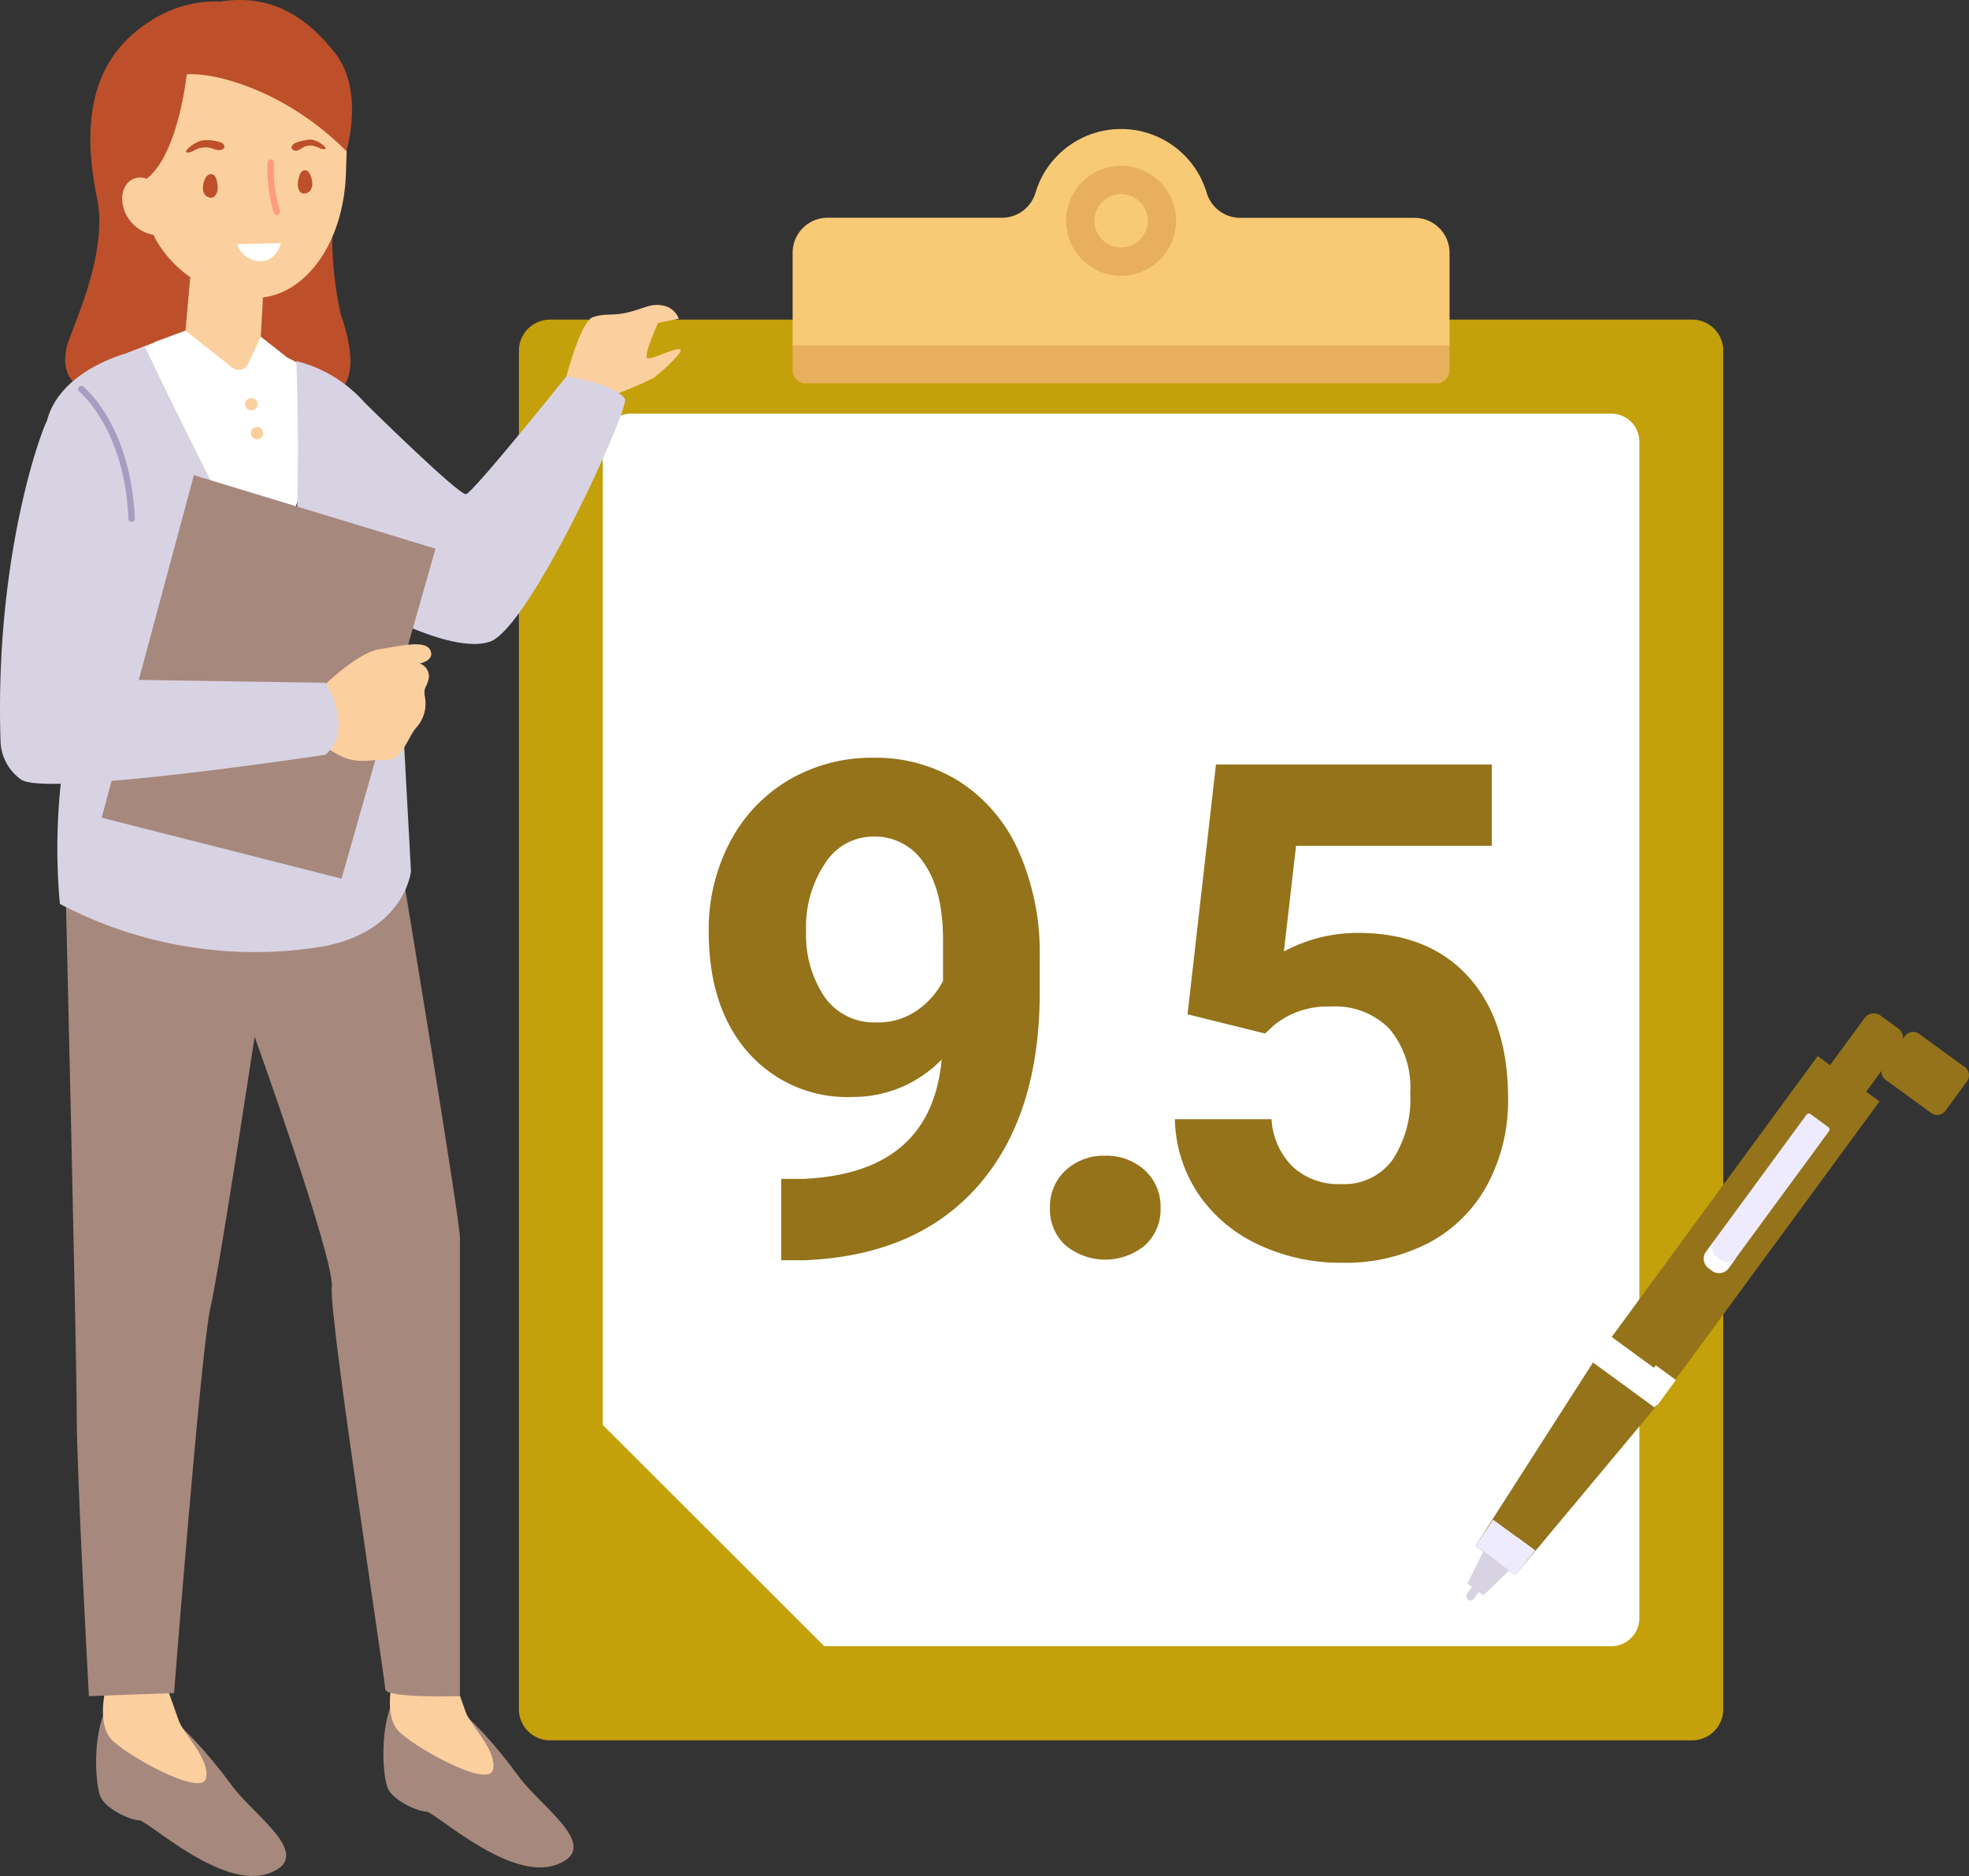 <svg id="choose_09" xmlns="http://www.w3.org/2000/svg" xmlns:xlink="http://www.w3.org/1999/xlink" width="207.899" height="198.089" viewBox="0 0 207.899 198.089">
  <rect x="0" y="0" width="207.899" height="198.089" fill="#333333" stroke="none"/>
  <defs>
    <clipPath id="clip-path">
      <rect id="長方形_215" data-name="長方形 215" width="207.899" height="198.089" fill="none"/>
    </clipPath>
  </defs>
  <g id="グループ_198" data-name="グループ 198" clip-path="url(#clip-path)">
    <path id="パス_1267" data-name="パス 1267" d="M172.129,29.721H51.545a3.287,3.287,0,0,0-3.289,3.285V176.452a3.288,3.288,0,0,0,3.289,3.286H172.129a3.288,3.288,0,0,0,3.289-3.286V33.006a3.287,3.287,0,0,0-3.289-3.285" transform="translate(6.534 4.024)" fill="#c4a00a"/>
    <path id="パス_1268" data-name="パス 1268" d="M56.058,145.255V41.424a2.959,2.959,0,0,1,2.96-2.955H162.542a2.956,2.956,0,0,1,2.961,2.955v124.23a2.958,2.958,0,0,1-2.961,2.957h-83.1Z" transform="translate(7.59 5.209)" fill="#fff"/>
    <path id="パス_1269" data-name="パス 1269" d="M73.711,32.074H143.07v2.693a1.359,1.359,0,0,1-1.36,1.358H75.071a1.359,1.359,0,0,1-1.36-1.358Z" transform="translate(9.981 4.343)" fill="#e8b05d"/>
    <path id="パス_1270" data-name="パス 1270" d="M139.376,21.379H120.966a3.7,3.7,0,0,1-3.541-2.66,9.432,9.432,0,0,0-18.069,0,3.694,3.694,0,0,1-3.541,2.65H77.406a3.692,3.692,0,0,0-3.695,3.69v9.778H143.07V25.069a3.692,3.692,0,0,0-3.695-3.69m-30.985,4.38a.813.813,0,1,1,0,.011Z" transform="translate(9.981 1.624)" fill="#f8ca75"/>
    <path id="パス_1271" data-name="パス 1271" d="M104.948,15.419a5.807,5.807,0,1,0,4.109,1.7,5.826,5.826,0,0,0-4.109-1.7m0,8.618a2.816,2.816,0,1,1,1.993-.824,2.815,2.815,0,0,1-1.993.824" transform="translate(13.423 2.088)" fill="#e8b05d"/>
    <path id="パス_1272" data-name="パス 1272" d="M90.5,102.334a13,13,0,0,1-9.418,3.953,13.922,13.922,0,0,1-11.029-4.72q-4.145-4.721-4.144-12.746A19.79,19.79,0,0,1,68.1,79.47a16.439,16.439,0,0,1,6.228-6.635,17.306,17.306,0,0,1,8.99-2.365,16.562,16.562,0,0,1,9.145,2.563,16.807,16.807,0,0,1,6.2,7.38,26.345,26.345,0,0,1,2.194,11.016v3.789q0,12.976-6.458,20.39t-18.309,7.917H73.562v-8.586h2.28q13.552-.579,14.659-12.6m-6.885-3.921a7.2,7.2,0,0,0,4.3-1.281,8.544,8.544,0,0,0,2.731-3.1V89.742c0-3.494-.657-6.2-2-8.125a6.182,6.182,0,0,0-5.35-2.826,6.022,6.022,0,0,0-5.109,2.836,12.043,12.043,0,0,0-2,7.108,11.737,11.737,0,0,0,1.942,6.975,6.349,6.349,0,0,0,5.482,2.7" transform="translate(8.924 9.541)" fill="#94731a"/>
    <path id="パス_1273" data-name="パス 1273" d="M97.64,113a5.175,5.175,0,0,1,1.667-3.986,5.884,5.884,0,0,1,4.156-1.533,5.953,5.953,0,0,1,4.189,1.533A5.175,5.175,0,0,1,109.318,113a5.11,5.11,0,0,1-1.645,3.942,6.586,6.586,0,0,1-8.387,0A5.1,5.1,0,0,1,97.64,113" transform="translate(13.22 14.553)" fill="#94731a"/>
    <path id="パス_1274" data-name="パス 1274" d="M110.594,97.474l3-26.379H142.72V79.68H122.052l-1.283,11.159a16.466,16.466,0,0,1,7.818-1.961q7.432,0,11.632,4.6t4.221,12.866a18.822,18.822,0,0,1-2.127,9,15.034,15.034,0,0,1-6.086,6.175,19.072,19.072,0,0,1-9.352,2.19,20.245,20.245,0,0,1-8.771-1.905,15.544,15.544,0,0,1-6.371-5.366,14.7,14.7,0,0,1-2.477-7.884h10.207a7.664,7.664,0,0,0,2.27,5.048,7.167,7.167,0,0,0,5.088,1.8,6.336,6.336,0,0,0,5.383-2.508,11.644,11.644,0,0,0,1.9-7.118,9.576,9.576,0,0,0-2.192-6.767,8,8,0,0,0-6.173-2.354,8.948,8.948,0,0,0-5.964,1.927l-1,.92Z" transform="translate(14.794 9.626)" fill="#94731a"/>
    <path id="パス_1275" data-name="パス 1275" d="M9.942,159.087c-1.392,2.782-1.1,7.884-.537,9.166s3.136,2.464,4.057,2.464,8.771,7.435,13.738,5.605-1.612-6.055-3.991-9.34-5.537-6.625-6.272-6.811-6.261-2.54-7-1.084" transform="translate(1.21 21.477)" fill="#a6887d"/>
    <path id="パス_1276" data-name="パス 1276" d="M9.79,157.493s-.768,3.285.581,4.906,9.494,6.186,10.065,4.27-2.358-4.753-2.84-6.1-1.535-4.326-1.535-4.326Z" transform="translate(1.296 21.156)" fill="#fccf9e"/>
    <path id="パス_1277" data-name="パス 1277" d="M36.662,158.287c-1.392,2.782-1.1,7.884-.548,9.165s3.147,2.464,4.057,2.464,8.771,7.436,13.75,5.607-1.624-6.055-4-9.34-5.482-6.625-6.261-6.8-6.261-2.551-7-1.095" transform="translate(4.828 21.369)" fill="#a6887d"/>
    <path id="パス_1278" data-name="パス 1278" d="M36.472,156.7s-.768,3.286.581,4.906,9.484,6.2,10.065,4.27-2.358-4.752-2.84-6.1L42.733,155.4Z" transform="translate(4.909 21.041)" fill="#fccf9e"/>
    <path id="パス_1279" data-name="パス 1279" d="M6.1,82.765s1.173,49.046,1.173,55.462S8.56,168.055,8.56,168.055l8.991-.328s2.861-36.442,3.826-40.614S26.06,98.423,26.06,98.423s8.476,23.565,8.145,26.445,5.646,41.513,5.646,42.465,7.884.722,7.884.722V119.634c0-1.927-5.987-38.085-5.987-38.085Z" transform="translate(0.826 11.042)" fill="#a6887d"/>
    <path id="パス_1280" data-name="パス 1280" d="M136.541,149.1a.406.406,0,0,1-.143-.547l1.711-2.343a.417.417,0,0,1,.57,0,.4.4,0,0,1,.142.547l-1.71,2.332a.406.406,0,0,1-.57.011" transform="translate(18.461 19.782)" fill="#d8d3e3"/>
    <path id="パス_1281" data-name="パス 1281" d="M177.526,95.854l-1.893-1.384a1.2,1.2,0,0,0-1.67.257l-4.458,6.078a1.193,1.193,0,0,0,.258,1.668l1.893,1.385a1.2,1.2,0,0,0,1.671-.258l4.456-6.078a1.192,1.192,0,0,0-.258-1.668" transform="translate(22.92 12.76)" fill="#94731a"/>
    <path id="パス_1282" data-name="パス 1282" d="M183.77,99.685l-4.832-3.514a1.066,1.066,0,0,0-1.489.233l-2.283,3.131a1.064,1.064,0,0,0,.234,1.487l4.831,3.514a1.065,1.065,0,0,0,1.489-.234l2.284-3.13a1.064,1.064,0,0,0-.234-1.487" transform="translate(23.69 12.994)" fill="#94731a"/>
    <path id="パス_1283" data-name="パス 1283" d="M138.96,142.829l-2.5,5.026,1.7,1.248,4.045-3.909Z" transform="translate(18.477 19.339)" fill="#d8d3e3"/>
    <path id="パス_1284" data-name="パス 1284" d="M176.925,100.842l-3.584-2.627-23.628,32.226-12.5,19.5,2.423,1.763L141.4,153l14.845-17.783L179.874,103Z" transform="translate(18.579 13.298)" fill="#94731a"/>
    <path id="パス_1285" data-name="パス 1285" d="M149.5,126.6l-10.68,16.677,4.462,3.285.23-.186,12.521-15,.011-.022Z" transform="translate(18.796 17.142)" fill="#94731a"/>
    <path id="パス_1286" data-name="パス 1286" d="M139.066,141.325l-1.853,2.781,2.423,1.763.044.044,1.721,1.248,2.094-2.6Z" transform="translate(18.579 19.136)" fill="#eeebff"/>
    <rect id="長方形_213" data-name="長方形 213" width="3.341" height="8.087" transform="translate(168.168 143.84) rotate(-53.817)" fill="#fff"/>
    <rect id="長方形_214" data-name="長方形 214" width="3.341" height="2.63" transform="translate(172.855 146.859) rotate(-53.813)" fill="#fff"/>
    <path id="パス_1287" data-name="パス 1287" d="M141.38,142.993l-2.062,2.628,1.8,1.314,2.094-2.6Z" transform="translate(18.864 19.361)" fill="#eeebff"/>
    <path id="パス_1288" data-name="パス 1288" d="M171.56,104.971l-.844-.624-.12-.087-.845-.613a.3.3,0,0,0-.1-.068.31.31,0,0,0-.119-.024.306.306,0,0,0-.119.024.3.3,0,0,0-.1.068l-.5.679-10.2,13.906a1.293,1.293,0,0,0,.46,1.73l.132.087a1.284,1.284,0,0,0,1.777-.077l10.207-13.906.494-.679a.321.321,0,0,0,.022-.232.318.318,0,0,0-.143-.184" transform="translate(21.454 14.021)" fill="#eeebff"/>
    <path id="パス_1289" data-name="パス 1289" d="M160.092,117.288l-.163-.109a1.281,1.281,0,0,1-.428-1.73l-.878,1.193a1.258,1.258,0,0,0,.439,1.719l.153.121a1.273,1.273,0,0,0,1.776-.1l.878-1.194a1.271,1.271,0,0,1-1.777.1" transform="translate(21.454 15.632)" fill="#fff"/>
    <path id="パス_1290" data-name="パス 1290" d="M52.669,35.906s1.513-5.826,2.818-6.264,2.006-.087,3.749-.514,2.347-.963,3.651-.7a2.188,2.188,0,0,1,1.655,1.391l-2.192.437S60.7,33.914,61.254,34s2.8-1.1,3.4-.964-2.083,2.53-2.785,3.044a45.4,45.4,0,0,1-5.055,2.091s-3.52-1.391-4.144-2.266" transform="translate(7.131 3.84)" fill="#fccf9e"/>
    <path id="パス_1291" data-name="パス 1291" d="M34.137,37.854s9.868,9.735,10.624,9.582S55.354,35.006,55.354,35.006s4.933.669,6.183,2.366c.559.908-10.044,24.2-14.254,25.644S33.7,58.965,33.7,58.965s-2.194-19.973.438-21.112" transform="translate(4.447 4.74)" fill="#d8d3e3"/>
    <path id="パス_1292" data-name="パス 1292" d="M6.528,71.654A64.77,64.77,0,0,0,5.6,89.9a44.206,44.206,0,0,0,27.63,4.522c8.827-1.587,9.44-7.972,9.44-7.972L41.57,66.19s-1.744-25.723-2.357-25.251S6.528,71.654,6.528,71.654" transform="translate(0.722 5.542)" fill="#d8d3e3"/>
    <path id="パス_1293" data-name="パス 1293" d="M28.2,1.807a12.535,12.535,0,0,0-13.058.339c-6.074,3.789-7.478,10.2-5.712,18.768C10.672,26.96,6.615,34.833,6.21,36.7c-1.217,5.6,5.4,5.213,7.839,5.135s9.868.351,11.82.6,3.826,1.643,6.217.493,5.844-1.676,3.047-9.855a38.314,38.314,0,0,1-.855-6.811c-.132-1.884.493-6.932.975-12.417.4-4.446-2.8-10.183-7.05-12.045" transform="translate(0.821 0.019)" fill="#bd502b"/>
    <path id="パス_1294" data-name="パス 1294" d="M14.81,22.586a4.058,4.058,0,0,1-3.047-2.19c-1.25-2.716.669-4.7,2.631-3.558a4.6,4.6,0,0,1,.417,5.749" transform="translate(1.539 2.235)" fill="#fccf9e"/>
    <path id="パス_1295" data-name="パス 1295" d="M11.9,33l3.913-1.511,10.111-.165,2.708,2.136,3.189,1.653L31.4,43.575,27.973,54.526s-10.21-1.2-10.582-1.753S11.9,33,11.9,33" transform="translate(1.611 4.241)" fill="#fff"/>
    <path id="パス_1296" data-name="パス 1296" d="M17.181,32.481l6.6,5.1L25.2,32.405l.438-7.863-7.773.262Z" transform="translate(2.326 3.323)" fill="#fccf9e"/>
    <path id="パス_1297" data-name="パス 1297" d="M13.7,18.8c.1,2.737-.066,4.38.911,6.274A12.215,12.215,0,0,0,25.173,31.21c4.747,0,9.286-5.223,9.517-13.315,0-2.322,1.568-16.831-10.7-16.13C12.038,2.444,13.7,18.8,13.7,18.8" transform="translate(1.845 0.236)" fill="#fccf9e"/>
    <path id="パス_1298" data-name="パス 1298" d="M35.093,15.951C28.514,9.381,20.97,7.607,18.241,7.859c0,0-.866,8.322-4.156,10.95,0,0-2.861-1.238-3.147-5.574A11.873,11.873,0,0,1,19.48.73c6.885-2.189,11.293.865,14.429,4.884s1.184,10.337,1.184,10.337" transform="translate(1.474 0)" fill="#bd502b"/>
    <path id="パス_1299" data-name="パス 1299" d="M19.649,16.2c.537-.066.723.547.779,1.292s-.329,1.193-.67,1.2-.877-.208-.888-1.018.406-1.445.779-1.478" transform="translate(2.555 2.193)" fill="#bd502b"/>
    <path id="パス_1300" data-name="パス 1300" d="M28.575,15.844c-.527-.1-.756.481-.866,1.215s.219,1.194.56,1.227.877-.12.954-.92c.043-.636-.3-1.457-.647-1.523" transform="translate(3.749 2.144)" fill="#bd502b"/>
    <path id="パス_1301" data-name="パス 1301" d="M25.865,20.689a.343.343,0,0,1-.2-.069.338.338,0,0,1-.119-.171,15.431,15.431,0,0,1-.657-5.311.307.307,0,0,1,.034-.126.326.326,0,0,1,.081-.1.314.314,0,0,1,.116-.064.317.317,0,0,1,.131-.014.342.342,0,0,1,.308.362,15.184,15.184,0,0,0,.624,5.058.335.335,0,0,1,.015.129.318.318,0,0,1-.036.125.338.338,0,0,1-.083.1.321.321,0,0,1-.115.061Z" transform="translate(3.367 2.008)" fill="#ff9b7e"/>
    <path id="パス_1302" data-name="パス 1302" d="M22.057,22.723a2.553,2.553,0,0,0,2.555,1.785c1.655-.055,2.061-1.894,2.061-1.894Z" transform="translate(2.987 3.062)" fill="#fff"/>
    <path id="パス_1303" data-name="パス 1303" d="M27.5,13.34a5.928,5.928,0,0,1,1.59-.361c.779,0,1.777.865,1.612.963-.428.242-.856-.361-1.688-.328s-1.1.723-1.634.514-.153-.646.12-.788" transform="translate(3.671 1.757)" fill="#bd502b"/>
    <path id="パス_1304" data-name="パス 1304" d="M21.036,13.3a4.471,4.471,0,0,0-1.907-.252c-1.009.143-2.007,1.16-1.81,1.249.5.229.942-.45,1.9-.493s1.207.416,1.8.251.252-.668.023-.755" transform="translate(2.342 1.764)" fill="#bd502b"/>
    <path id="パス_1305" data-name="パス 1305" d="M28.562,40.741,28.3,33.536,25.591,31.4l-1.326,2.836a1.1,1.1,0,0,1-.3.4,1.094,1.094,0,0,1-.94.226,1.091,1.091,0,0,1-.448-.216l-4.945-3.9L14.341,31.97l6.448,8.924,3.695-4.38Z" transform="translate(1.942 4.163)" fill="#fff"/>
    <path id="パス_1306" data-name="パス 1306" d="M26.181,73.5c2.73-1.971,12.959-.481,13.037-3.931L37.419,45.1a17.217,17.217,0,0,0-1.1-5.322,14.252,14.252,0,0,0-8.573-6.2A272.8,272.8,0,0,1,26.181,73.5" transform="translate(3.545 4.547)" fill="#d8d3e3"/>
    <path id="パス_1307" data-name="パス 1307" d="M6.748,65.987l.69,4.544.374,2.5.822.23,23.3,1.533C29.839,60.041,23.414,50.6,14.785,32.238l-1.776.636c-3.1.908-6.513,2.759-8.015,5.7-3.334,6.5,1.754,27.409,1.754,27.409" transform="translate(0.523 4.365)" fill="#d8d3e3"/>
    <path id="パス_1308" data-name="パス 1308" d="M19.192,44.188,9.456,80.356l25.327,6.439,9.922-34.843Z" transform="translate(1.28 5.983)" fill="#a6887d"/>
    <path id="パス_1309" data-name="パス 1309" d="M30.357,64.3s3.619-3.525,5.888-3.865,4.813-1.008,5.361.087-1.1,1.423-1.1,1.423a1.434,1.434,0,0,1,.954,1.511c-.208,1.1-.581.931-.427,1.938a3.8,3.8,0,0,1-.866,3.286C39.239,69.685,38.657,72.2,37,72.127s-3.158.5-5-.5a14.243,14.243,0,0,1-3.795-2.858c-.055-.263,1.513-4.3,2.149-4.468" transform="translate(3.819 8.113)" fill="#fccf9e"/>
    <path id="パス_1310" data-name="パス 1310" d="M4.936,39.344C5.429,37.614-.645,51.5.057,73.016a5.171,5.171,0,0,0,2.105,3.975c2.192,1.982,32.191-2.574,32.191-2.574,2.6-2.189.932-6.2,0-7.6l-22.443-.339,2.072-18.21s2.588-11.541-9.046-8.924" transform="translate(0 5.275)" fill="#d8d3e3"/>
    <path id="パス_1311" data-name="パス 1311" d="M12.9,50.25a.33.33,0,0,1-.329-.328c-.384-9.483-5.164-13.436-5.218-13.469a.341.341,0,0,1-.09-.217.33.33,0,0,1,.074-.223.337.337,0,0,1,.2-.123.345.345,0,0,1,.233.036c.208.165,5.065,4.161,5.482,13.972a.34.34,0,0,1-.017.131.333.333,0,0,1-.067.112.346.346,0,0,1-.107.078.326.326,0,0,1-.127.03Z" transform="translate(0.983 4.859)" fill="#a89dc1"/>
    <path id="パス_1312" data-name="パス 1312" d="M23.448,38.314a.646.646,0,1,0-.647-.646.647.647,0,0,0,.647.646" transform="translate(3.087 5.013)" fill="#fccf9e"/>
    <path id="パス_1313" data-name="パス 1313" d="M23.979,41.005a.646.646,0,1,0-.647-.646.647.647,0,0,0,.647.646" transform="translate(3.159 5.377)" fill="#fccf9e"/>
  </g>
</svg>
